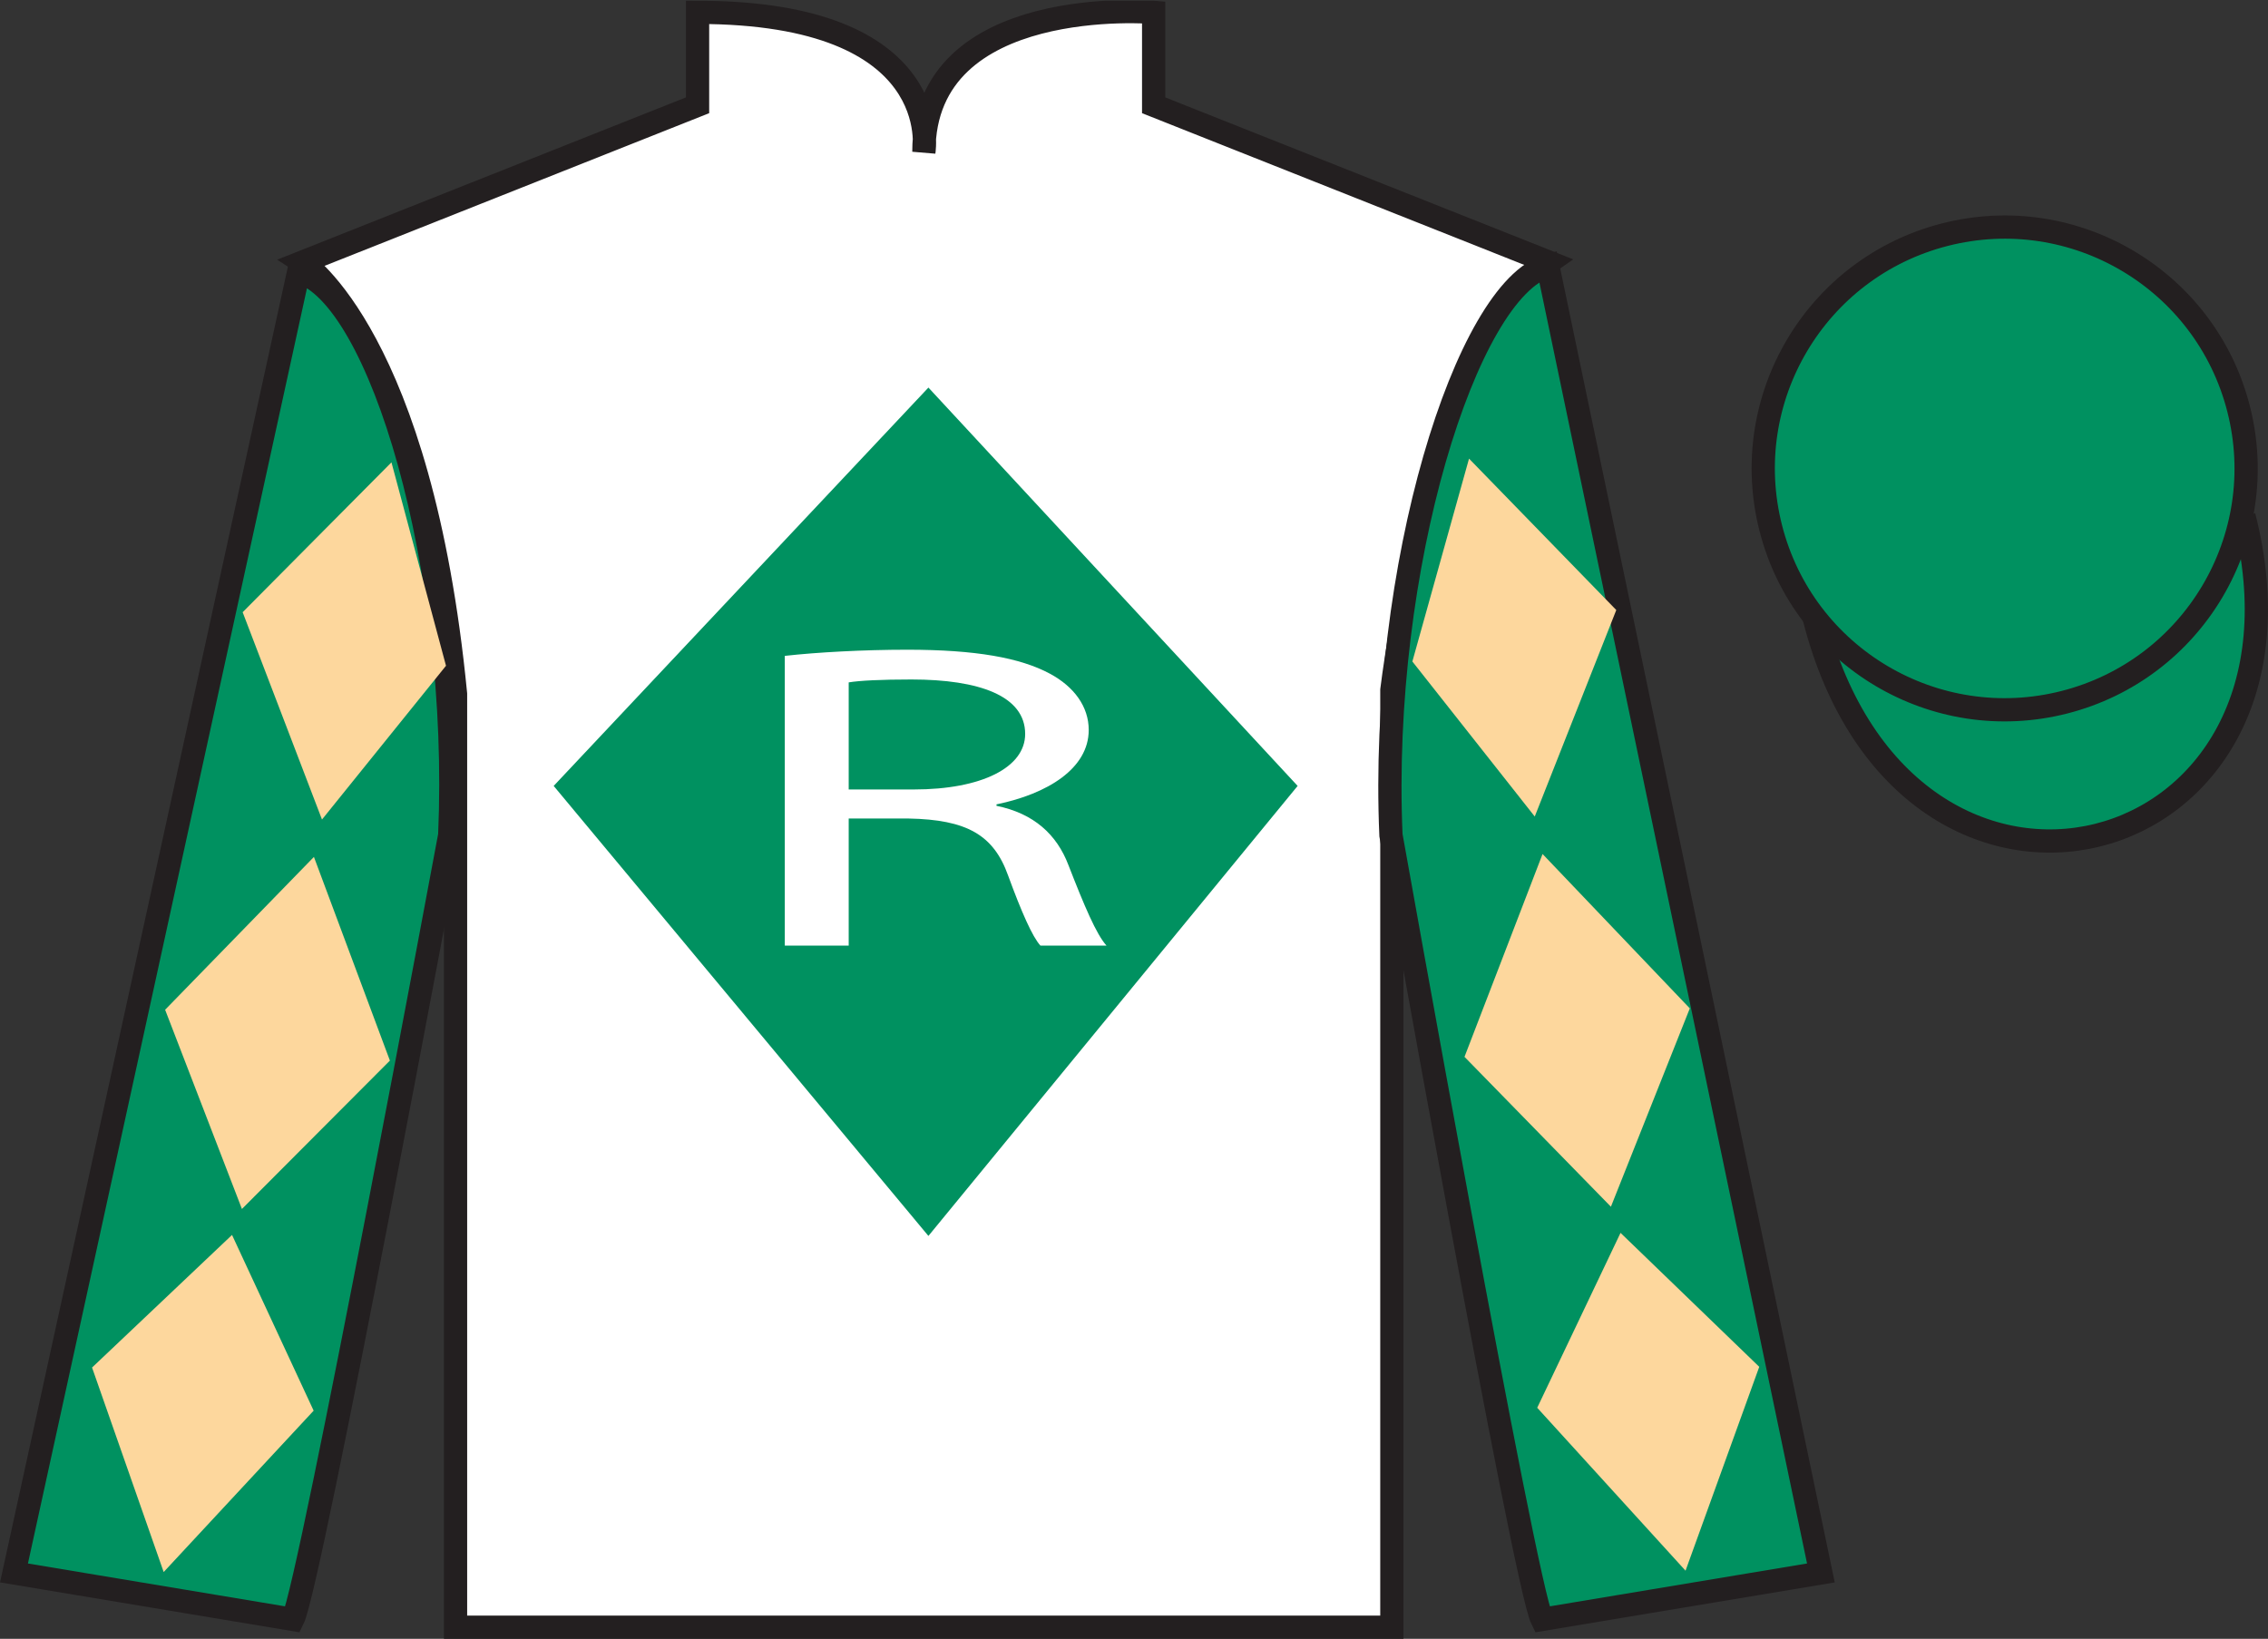 <?xml version="1.0" encoding="UTF-8"?>
<svg xmlns="http://www.w3.org/2000/svg" xmlns:xlink="http://www.w3.org/1999/xlink" width="97.59pt" height="70.53pt" viewBox="0 0 97.59 70.53" version="1.1">
<rect x="0" y="0" width="97.59" height="70.53" fill="#333333" stroke="none"/>
<defs>
<g>
<symbol overflow="visible" id="glyph0-0">
<path style="stroke:none;" d="M 0 0 L 15.75 0 L 15.75 -13.125 L 0 -13.125 L 0 0 Z M 7.875 -7.406 L 2.516 -12.188 L 13.234 -12.188 L 7.875 -7.406 Z M 8.828 -6.562 L 14.188 -11.344 L 14.188 -1.781 L 8.828 -6.562 Z M 2.516 -0.938 L 7.875 -5.719 L 13.234 -0.938 L 2.516 -0.938 Z M 1.578 -11.344 L 6.938 -6.562 L 1.578 -1.781 L 1.578 -11.344 Z M 1.578 -11.344 "/>
</symbol>
<symbol overflow="visible" id="glyph0-1">
<path style="stroke:none;" d="M 2.391 0 L 5.141 0 L 5.141 -5.469 L 7.719 -5.469 C 10.219 -5.422 11.375 -4.766 12 -3.016 C 12.578 -1.438 13.047 -0.375 13.391 0 L 16.234 0 C 15.797 -0.484 15.281 -1.703 14.594 -3.469 C 14.094 -4.781 13.109 -5.688 11.5 -6.016 L 11.5 -6.078 C 13.703 -6.531 15.469 -7.625 15.469 -9.281 C 15.469 -10.281 14.844 -11.141 13.797 -11.703 C 12.516 -12.391 10.594 -12.734 7.656 -12.734 C 5.797 -12.734 3.781 -12.625 2.391 -12.469 L 2.391 0 Z M 5.141 -11.328 C 5.609 -11.406 6.531 -11.453 7.844 -11.453 C 10.75 -11.453 12.734 -10.75 12.734 -9.109 C 12.734 -7.672 10.875 -6.719 7.938 -6.719 L 5.141 -6.719 L 5.141 -11.328 Z M 5.141 -11.328 "/>
</symbol>
</g>
<clipPath id="clip1">
  <path d="M 0 70.531 L 97.59 70.531 L 97.59 0.031 L 0 0.031 L 0 70.531 Z M 0 70.531 "/>
</clipPath>
</defs>
<g id="surface0">
<g clip-path="url(#clip1)" clip-rule="nonzero">
<path style=" stroke:none;fill-rule:nonzero;fill:rgb(100%,100%,100%);fill-opacity:1;" d="M 13.016 11.281 C 13.016 11.281 18.102 14.531 19.602 29.863 C 19.602 29.863 19.602 44.863 19.602 70.031 L 59.891 70.031 L 59.891 29.695 C 59.891 29.695 61.684 14.695 66.641 11.281 L 49.641 4.531 L 49.641 0.531 C 49.641 0.531 39.754 -0.305 39.754 6.531 C 39.754 6.531 40.766 0.531 30.016 0.531 L 30.016 4.531 L 13.016 11.281 "/>
<path style="fill:none;stroke-width:10;stroke-linecap:butt;stroke-linejoin:miter;stroke:rgb(13.73%,12.16%,12.549%);stroke-opacity:1;stroke-miterlimit:4;" d="M 130.156 592.487 C 130.156 592.487 181.016 559.987 196.016 406.667 C 196.016 406.667 196.016 256.667 196.016 4.987 L 598.906 4.987 L 598.906 408.347 C 598.906 408.347 616.836 558.347 666.406 592.487 L 496.406 659.987 L 496.406 699.987 C 496.406 699.987 397.539 708.347 397.539 639.987 C 397.539 639.987 407.656 699.987 300.156 699.987 L 300.156 659.987 L 130.156 592.487 Z M 130.156 592.487 " transform="matrix(0.1,0,0,-0.1,0,70.53)"/>
<path style=" stroke:none;fill-rule:nonzero;fill:rgb(0%,56.872%,37.69%);fill-opacity:1;" d="M 12.602 69.695 C 13.352 68.195 19.352 35.945 19.352 35.945 C 19.852 24.445 16.352 12.695 12.852 11.695 L 0.602 67.695 L 12.602 69.695 "/>
<path style="fill:none;stroke-width:10;stroke-linecap:butt;stroke-linejoin:miter;stroke:rgb(13.73%,12.16%,12.549%);stroke-opacity:1;stroke-miterlimit:4;" d="M 126.016 8.347 C 133.516 23.347 193.516 345.847 193.516 345.847 C 198.516 460.847 163.516 578.347 128.516 588.347 L 6.016 28.347 L 126.016 8.347 Z M 126.016 8.347 " transform="matrix(0.1,0,0,-0.1,0,70.53)"/>
<path style=" stroke:none;fill-rule:nonzero;fill:rgb(0%,56.872%,37.69%);fill-opacity:1;" d="M 78.352 67.695 L 66.602 11.445 C 63.102 12.445 59.352 24.445 59.852 35.945 C 59.852 35.945 65.602 68.195 66.352 69.695 L 78.352 67.695 "/>
<path style="fill:none;stroke-width:10;stroke-linecap:butt;stroke-linejoin:miter;stroke:rgb(13.73%,12.16%,12.549%);stroke-opacity:1;stroke-miterlimit:4;" d="M 783.516 28.347 L 666.016 590.847 C 631.016 580.847 593.516 460.847 598.516 345.847 C 598.516 345.847 656.016 23.347 663.516 8.347 L 783.516 28.347 Z M 783.516 28.347 " transform="matrix(0.1,0,0,-0.1,0,70.53)"/>
<path style="fill-rule:nonzero;fill:rgb(0%,56.872%,37.69%);fill-opacity:1;stroke-width:10;stroke-linecap:butt;stroke-linejoin:miter;stroke:rgb(13.73%,12.16%,12.549%);stroke-opacity:1;stroke-miterlimit:4;" d="M 780.664 439.245 C 820.391 283.62 1004.336 331.198 965.547 483.191 " transform="matrix(0.1,0,0,-0.1,0,70.53)"/>
<path style=" stroke:none;fill-rule:nonzero;fill:rgb(0%,56.872%,37.69%);fill-opacity:1;" d="M 88.828 30.223 C 94.387 28.805 97.742 23.152 96.324 17.594 C 94.906 12.035 89.25 8.68 83.691 10.098 C 78.133 11.516 74.777 17.172 76.195 22.73 C 77.613 28.285 83.27 31.641 88.828 30.223 "/>
<path style="fill:none;stroke-width:10;stroke-linecap:butt;stroke-linejoin:miter;stroke:rgb(13.73%,12.16%,12.549%);stroke-opacity:1;stroke-miterlimit:4;" d="M 888.281 403.073 C 943.867 417.253 977.422 473.777 963.242 529.362 C 949.062 584.948 892.5 618.503 836.914 604.323 C 781.328 590.144 747.773 533.581 761.953 477.995 C 776.133 422.448 832.695 388.894 888.281 403.073 Z M 888.281 403.073 " transform="matrix(0.1,0,0,-0.1,0,70.53)"/>
<path style=" stroke:none;fill-rule:nonzero;fill:rgb(0%,56.872%,37.69%);fill-opacity:1;" d="M 39.949 16.68 L 23.824 33.824 L 39.949 53.191 L 55.836 33.824 L 39.949 16.68 "/>
<g style="fill:rgb(100%,100%,100%);fill-opacity:1;">
  <use xlink:href="#glyph0-1" x="31.378" y="40.696"/>
</g>
<path style=" stroke:none;fill-rule:nonzero;fill:rgb(98.904%,84.06%,61.346%);fill-opacity:1;" d="M 10.441 26.348 L 16.844 19.898 L 19.191 28.652 L 13.855 35.27 L 10.441 26.348 "/>
<path style=" stroke:none;fill-rule:nonzero;fill:rgb(98.904%,84.06%,61.346%);fill-opacity:1;" d="M 13.508 36.879 L 7.105 43.457 L 10.41 52.031 L 16.777 45.645 L 13.508 36.879 "/>
<path style=" stroke:none;fill-rule:nonzero;fill:rgb(98.904%,84.06%,61.346%);fill-opacity:1;" d="M 9.984 53.148 L 3.961 58.855 L 7.043 67.656 L 13.496 60.711 L 9.984 53.148 "/>
<path style=" stroke:none;fill-rule:nonzero;fill:rgb(98.904%,84.06%,61.346%);fill-opacity:1;" d="M 69.547 26.254 L 63.211 19.738 L 60.773 28.469 L 66.039 35.141 L 69.547 26.254 "/>
<path style=" stroke:none;fill-rule:nonzero;fill:rgb(98.904%,84.06%,61.346%);fill-opacity:1;" d="M 66.375 36.754 L 72.711 43.398 L 69.316 51.934 L 63.016 45.484 L 66.375 36.754 "/>
<path style=" stroke:none;fill-rule:nonzero;fill:rgb(98.904%,84.06%,61.346%);fill-opacity:1;" d="M 69.73 53.059 L 75.699 58.824 L 72.527 67.598 L 66.145 60.586 L 69.73 53.059 "/>
</g>
</g>
</svg>
